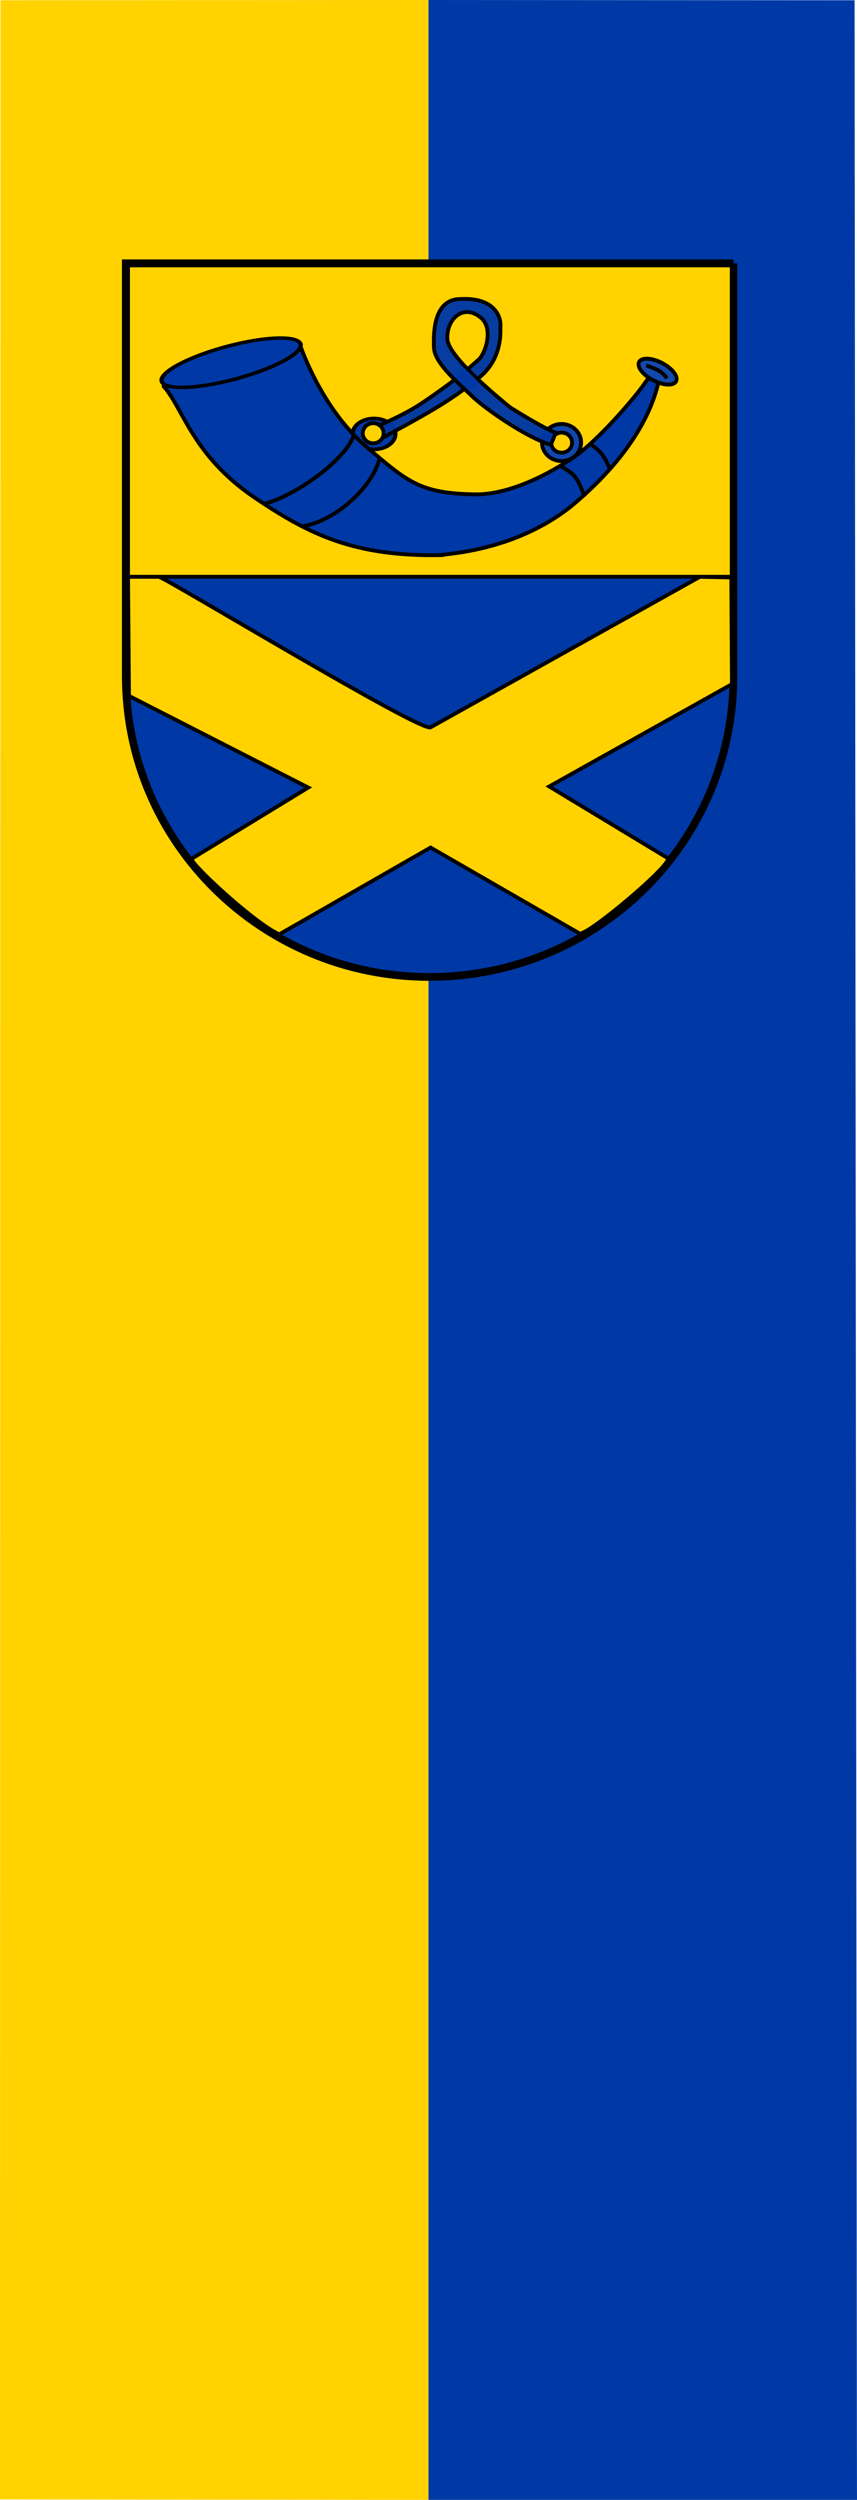 <!-- Created with Inkscape (http://www.inkscape.org/) -->
<svg xmlns:rdf="http://www.w3.org/1999/02/22-rdf-syntax-ns#" xmlns="http://www.w3.org/2000/svg" height="875" width="300" version="1.1" xmlns:cc="http://creativecommons.org/ns#" xmlns:dc="http://purl.org/dc/elements/1.1/">

 <g transform="matrix(-1,0,0,1,299.998,-177.362)">
  <g transform="translate(0,-2447.638)">
   <path fill="#0039a6" d="M0.844,2625.1,150,2625v875h-150c0.056,0.198,0.844-874.92,0.844-874.92z"/>
   <path fill="none" d="m150.19,3062.5,0-437.42,74.246,0.53,74.246,0.53,0.51,436.89,0.51,436.89-74.756,0-74.756,0,0-437.42z"/>
   <path style="color:#000000;enable-background:accumulate;" d="m150,2625,149.82,0.089,0.178,874.73-150,0.179" stroke-miterlimit="4" fill="#ffd200"/>
  </g>
 </g>
 <g transform="matrix(0.18,0,0,0.18,150.521,198.152)">
  <path d="m590.17-588.89,0,802.92c0,323.67-264.85,584.83-591.46,584.83-325.42,0-590.27-261.16-590.27-584.83v-802.92h1181.7" stroke="#000" stroke-dasharray="none" stroke-miterlimit="4" stroke-width="15" fill="#0039a6"/>
  <path style="marker-mid:none;" d="M-293.18,716.08c-50.29-22.71-177.87-142.45-170.14-147.17l226.49-138.33-348.58-178.2-1.851-231.63h59.883c10.202,0,509.73,303.19,528.52,292.69l523.79-292.69,61.104,1.234,1.234,207.48-355.32,199.03,230.14,139.18c14.117,8.538-158.56,154.02-171.51,146.55l-289.43-166.96z" fill-rule="nonzero" stroke="#000" stroke-miterlimit="4" stroke-dasharray="none" stroke-width="7.5" fill="#ffd200"/>
  <rect stroke-linejoin="miter" stroke-dasharray="none" fill-rule="nonzero" stroke-dashoffset="0" height="605.54" width="1174.1" stroke="#000" stroke-linecap="round" stroke-miterlimit="4" y="-584.81" x="-587.28" stroke-width="7.5" fill="#ffd200"/>
  <path stroke-linejoin="miter" d="m-66.468-250.18a41.435,34.097,0,1,1,-82.869,0,41.435,34.097,0,1,1,82.869,0z" fill-rule="nonzero" transform="matrix(1.003,0,0,0.877,-0.54,-37.663)" stroke-dashoffset="0" stroke="#000" stroke-linecap="round" stroke-miterlimit="4" stroke-dasharray="none" stroke-width="7.996" fill="#0039a6"/>
  <path style="marker-mid:none;" d="m-517.8-349.52c150.38-4.246,166.27-18.036,266.06-77.966,1.709,4.957,42.351,122.51,128.01,195.42,80.992,68.935,104.88,90.914,212.39,92.58,35.301,0.565,99.702-12.216,187.11-69.588,50.776-33.33,128.91-125.42,146.69-153.45,0.938-1.479,8.985-5.937,21.559,6.519-23.471,98.21-100.03,182.06-169.6,239.75-113.85,90.845-253.68,92.35-252.25,94.86-168.64,3.136-256.33-39.503-363.01-111.68-120.58-81.58-138.95-173.31-176.96-216.44z" fill-rule="nonzero" stroke="#000" stroke-miterlimit="4" stroke-dasharray="none" stroke-width="7.5" fill="#0039a6"/>
  <path stroke-linejoin="miter" d="m-243.43-399.94a131.21,36.255,0,1,1,-262.42,0,131.21,36.255,0,1,1,262.42,0z" fill-rule="nonzero" transform="matrix(1.027,-0.282,0.344,0.842,135.611,-164.421)" stroke-dashoffset="0" stroke="#000" stroke-linecap="round" stroke-miterlimit="4" stroke-dasharray="none" stroke-width="7.646" fill="#0039a6"/>
  <path stroke-linejoin="miter" d="m-147.51-256.51c-12.684,46.054-112.52,120.18-175.64,135.52" stroke="#000" stroke-linecap="butt" stroke-miterlimit="4" stroke-dasharray="none" stroke-width="7.5" fill="none"/>
  <path stroke-linejoin="miter" d="m-97.771-210.46c-12.684,55.549-85.763,122.77-149.75,132.93" stroke="#000" stroke-linecap="butt" stroke-miterlimit="4" stroke-dasharray="none" stroke-width="7.5" fill="none"/>
  <path stroke-linejoin="miter" d="m252.24-195.05c29.427,15.741,33.403,20.956,47.35,57.16" stroke="#000" stroke-linecap="butt" stroke-miterlimit="4" stroke-dasharray="none" stroke-width="7.5" fill="none"/>
  <path stroke-linejoin="miter" d="m311.25-237.75c20.409,13.536,26.572,21.744,39.581,50.254" stroke="#000" stroke-linecap="butt" stroke-miterlimit="4" stroke-dasharray="none" stroke-width="7.5" fill="none"/>
  <path opacity="0.98" stroke-linejoin="miter" d="m505.85-385.27a51.793,23.307,0,1,1,-103.59,0,51.793,23.307,0,1,1,103.59,0z" fill-rule="nonzero" transform="matrix(0.7,0.353,-0.334,0.739,-3.881,-253.739)" stroke-dashoffset="0" stroke="#000" stroke-linecap="round" stroke-miterlimit="4" stroke-dasharray="none" stroke-width="9.406" fill="#0f47af"/>
  <path stroke-linejoin="miter" d="m420.45-390.54c20.409,8.357,27.435,8.796,40.444,25.22" stroke="#000" stroke-linecap="butt" stroke-miterlimit="4" stroke-dasharray="none" stroke-width="7.5" fill="none"/>
  <path stroke-linejoin="miter" d="m303.85-236.36a37.982,35.824,0,1,1,-75.963,0,37.982,35.824,0,1,1,75.963,0z" fill-rule="nonzero" transform="translate(-10,-4)" stroke-dashoffset="0" stroke="#000" stroke-linecap="round" stroke-miterlimit="4" stroke-dasharray="none" stroke-width="7.5" fill="#0f47af"/>
  <path stroke-linejoin="miter" d="m281.41-239.82a20.286,19.422,0,1,1,-40.571,0,20.286,19.422,0,1,1,40.571,0z" fill-rule="nonzero" transform="translate(-5.137,-0.274)" stroke-dashoffset="0" stroke="#000" stroke-linecap="round" stroke-miterlimit="4" stroke-dasharray="none" stroke-width="7.5" fill="#ffd200"/>
  <path opacity="0.97" style="marker-mid:none;" d="m-121.62-262.96c55.512-25.271,78.732-35.832,106.99-54.811,61.564-41.341,90.314-66.928,109.1-83.621,13.453-11.958,29.739-60.671,4.447-81.661-34.671-28.774-67.112,3.613-65.177,41.409,1.732,33.811,94.043,109.75,120.43,131.67,3.216,2.671,69.648,43.64,89.476,49.992,1.466,0.47-8.372,24.26-8.83,24.12-48.968-15.002-130.02-71.699-154.36-95.883-19.247-19.122-71.281-61.319-72.717-92.225-1.513-32.558,0.477-93.681,49.405-95.349,74.488-4.428,81.754,41.14,79.791,54.837,2.961,74.725-47.529,101.24-48.521,103.49-54.008,42.999-94.666,65.01-198.99,121.39-8.035-21.781-12.247-23.627-11.038-23.36z" fill-rule="nonzero" stroke="#000" stroke-miterlimit="4" stroke-dasharray="none" stroke-width="7.5" fill="#0039a6"/>
  <path d="m285.1-236.72,25.468-1.73,1.759,43.544-24.76-2.657z" fill-rule="nonzero" transform="matrix(0.729,-0.685,0.68,0.733,0,0)" fill="#0039a6"/>
  <path stroke-linejoin="miter" d="m281.41-239.82a20.286,19.422,0,1,1,-40.571,0,20.286,19.422,0,1,1,40.571,0z" fill-rule="nonzero" transform="translate(-371.617,-18.559)" stroke-dashoffset="0" stroke="#000" stroke-linecap="round" stroke-miterlimit="4" stroke-dasharray="none" stroke-width="7.5" fill="#ffd200"/>
 </g>
</svg>
